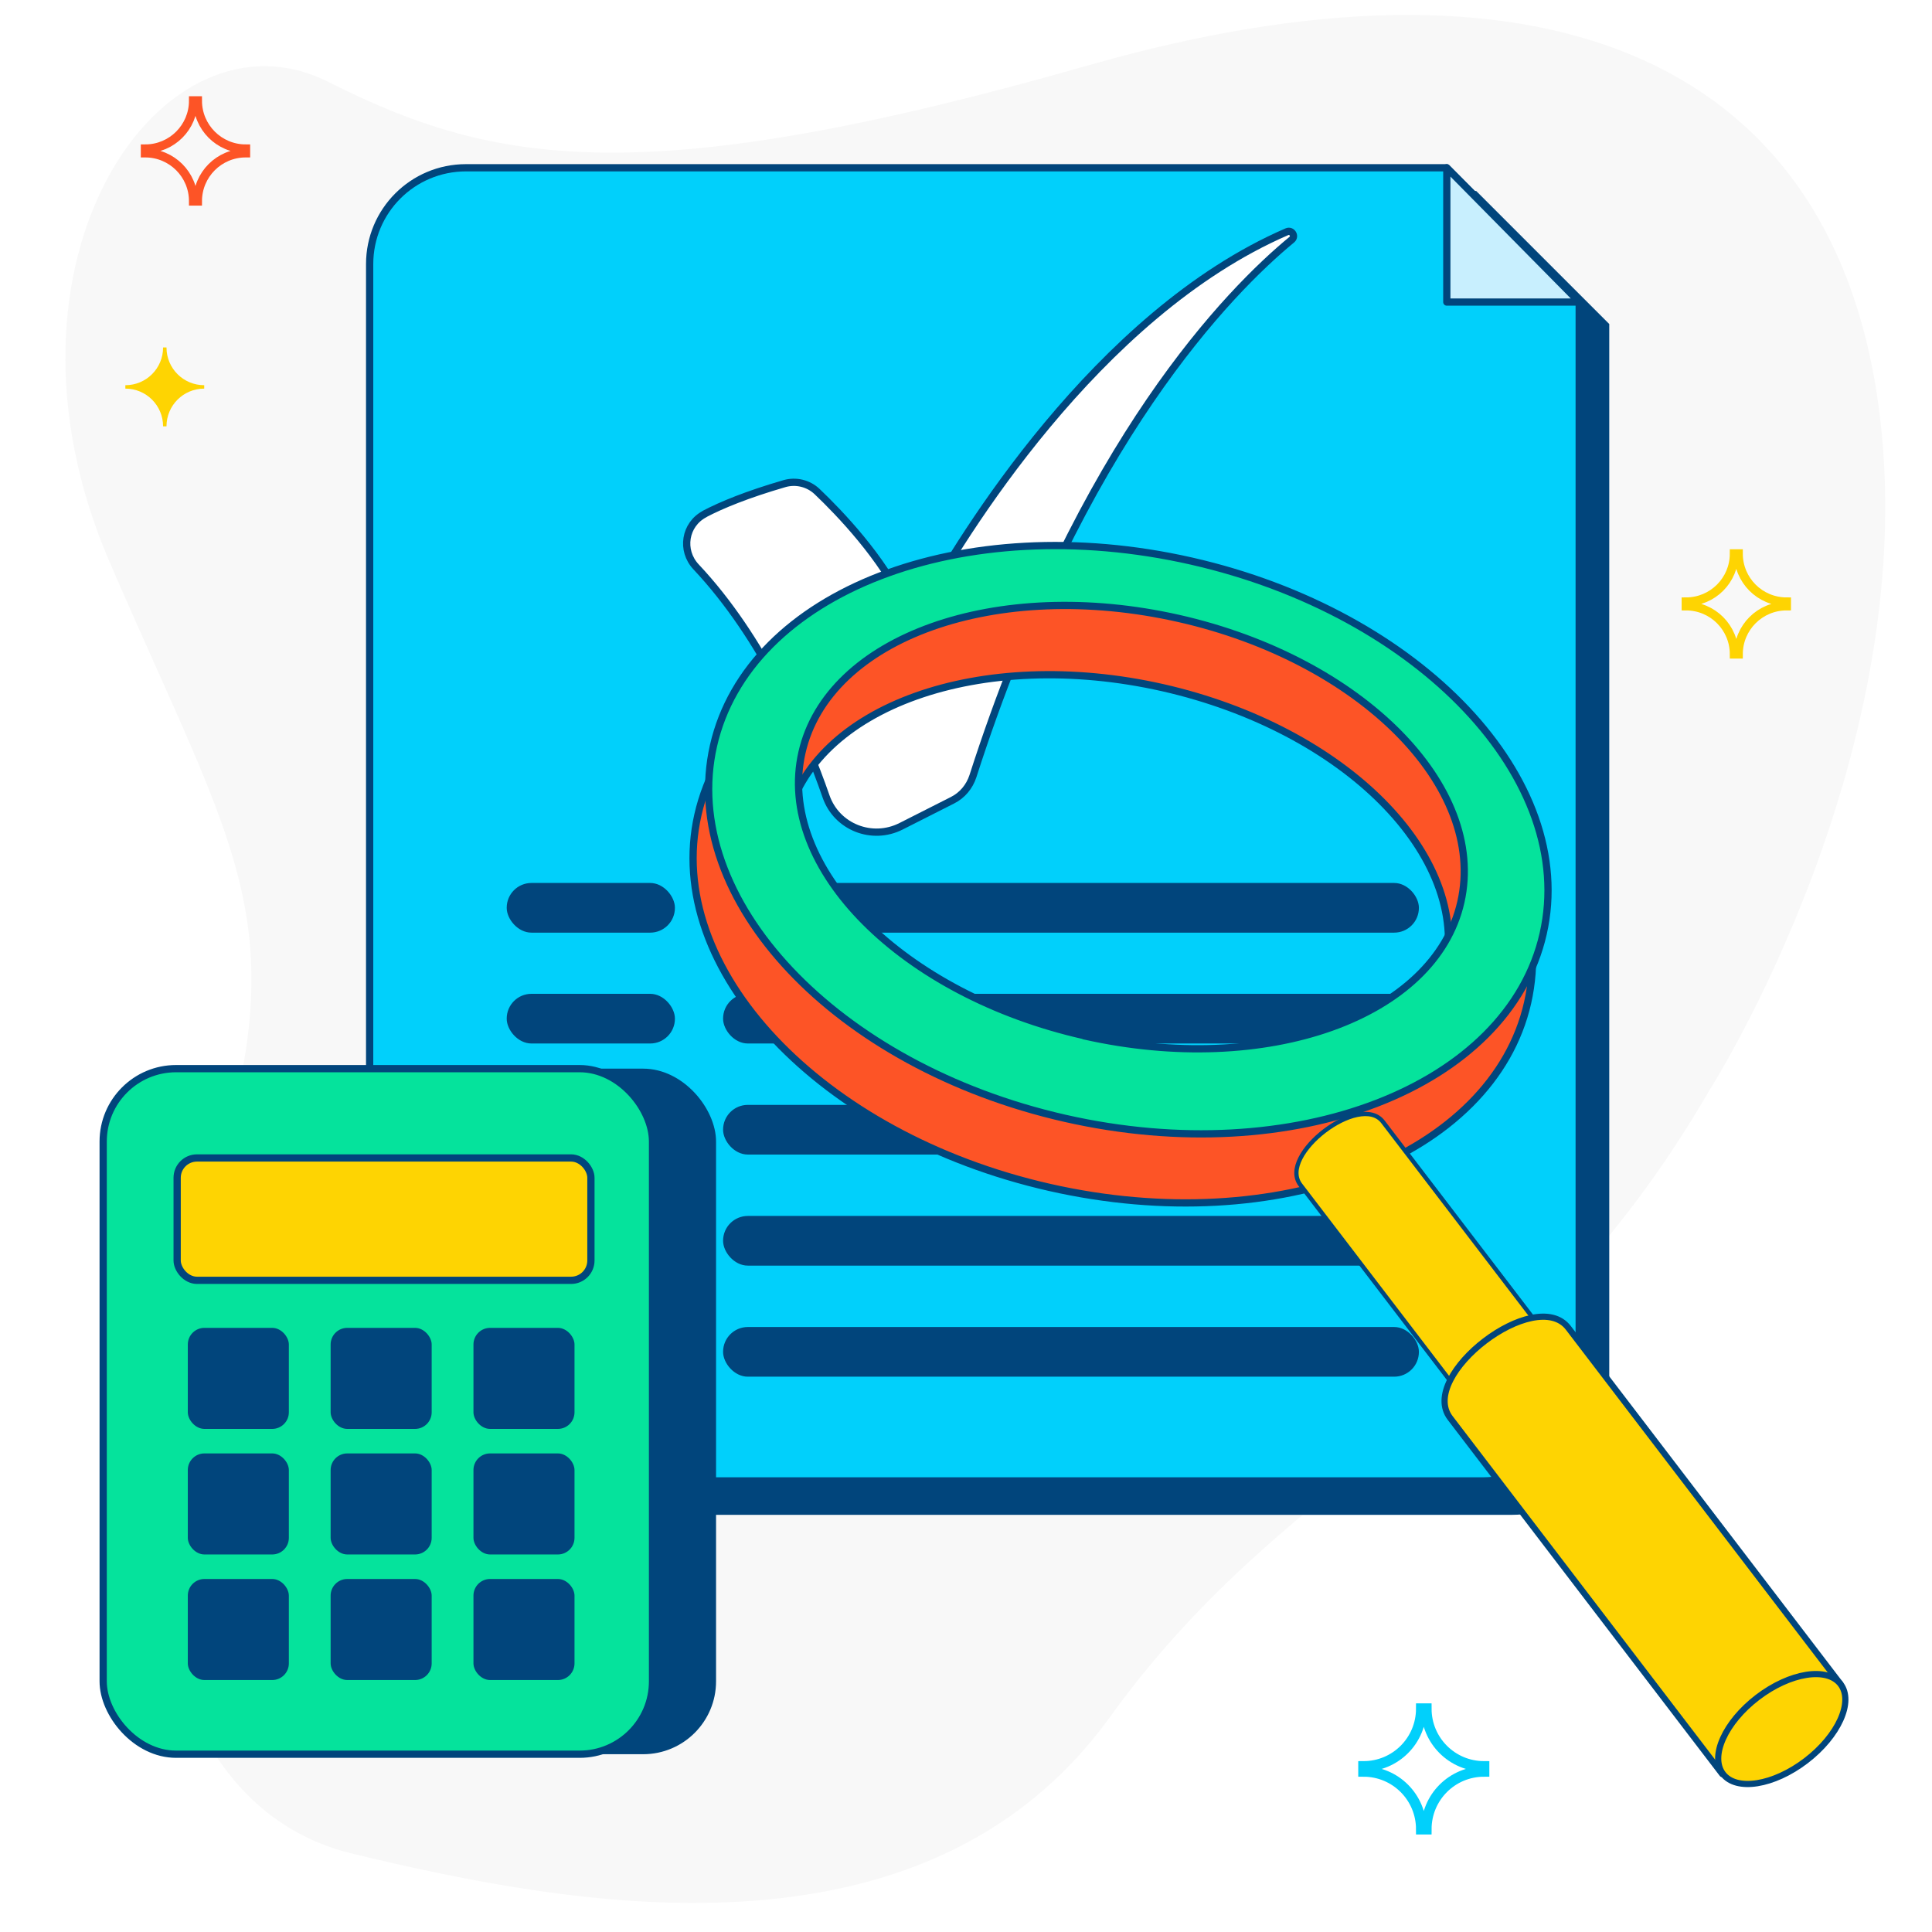 <svg xmlns="http://www.w3.org/2000/svg" id="Layer_2" data-name="Layer 2" viewBox="0 0 90.63 90.63"><defs><style>      .cls-1 {        fill: #01d0fb;      }      .cls-1, .cls-2, .cls-3, .cls-4, .cls-5, .cls-6, .cls-7, .cls-8 {        stroke: #01457c;        stroke-linecap: round;        stroke-linejoin: round;      }      .cls-1, .cls-4, .cls-5, .cls-6, .cls-7, .cls-8 {        stroke-width: .34px;      }      .cls-2 {        stroke-width: .2px;      }      .cls-2, .cls-3, .cls-9, .cls-8 {        fill: #fed402;      }      .cls-3 {        stroke-width: .29px;      }      .cls-10, .cls-4 {        fill: #fff;      }      .cls-11 {        stroke: #01d0fb;        stroke-width: .49px;      }      .cls-11, .cls-12, .cls-13 {        fill: none;        stroke-miterlimit: 10;      }      .cls-14 {        fill: #01457c;      }      .cls-5 {        fill: #05e39c;      }      .cls-12 {        stroke: #fd5426;      }      .cls-12, .cls-13 {        stroke-width: .41px;      }      .cls-6 {        fill: #fd5426;      }      .cls-7 {        fill: #c8effe;      }      .cls-15 {        fill: #f8f8f8;      }      .cls-13 {        stroke: #fed402;      }    </style></defs><g id="Layer_1-2" data-name="Layer 1"><g><g><rect class="cls-10" width="90.63" height="90.63"></rect><path class="cls-15" d="M80.21,51.11s10.21-15.99,7.88-32.31C85.76,2.49,71.93-2.9,51.11,3.05c-20.82,5.95-27.89,4.74-35.69.8C7.63-.09-.97,12.21,5.14,26.36c6.11,14.15,8.92,17.04,4.5,30.22-4.42,13.18-3.13,27.97,6.91,30.38,10.05,2.41,26.77,5.71,35.53-6.43,8.76-12.14,19.29-14.15,28.13-29.42Z"></path><path class="cls-13" d="M81.35,25.97h.2c0,1.25,1.01,2.26,2.26,2.26v.2c-1.25,0-2.26,1.01-2.26,2.26h-.2c0-1.25-1.01-2.26-2.26-2.26v-.2c1.25,0,2.26-1.01,2.26-2.26Z"></path><path class="cls-9" d="M7.65,16.3h.16c0,.98.79,1.77,1.77,1.77v.16c-.98,0-1.77.79-1.77,1.77h-.16c0-.98-.79-1.77-1.77-1.77v-.16c.98,0,1.77-.79,1.77-1.77Z"></path><path class="cls-12" d="M9.07,4.72h.2c0,1.25,1.01,2.26,2.26,2.26v.2c-1.25,0-2.26,1.01-2.26,2.26h-.2c0-1.25-1.01-2.26-2.26-2.26v-.2c1.25,0,2.26-1.01,2.26-2.26Z"></path><path class="cls-11" d="M66.67,80.15h.24c0,1.5,1.21,2.71,2.71,2.71v.24c-1.5,0-2.71,1.21-2.71,2.71h-.24c0-1.5-1.21-2.71-2.71-2.71v-.24c1.5,0,2.71-1.21,2.71-2.71Z"></path></g><g><g><g><path class="cls-14" d="M70.96,71.06H23.29c-2.51,0-4.54-2.03-4.54-4.54V13.5c0-2.51,2.03-4.54,4.54-4.54h45.96c2.44,2.44,3.81,3.81,6.24,6.24v51.32c0,2.51-2.03,4.54-4.54,4.54Z"></path><g><path class="cls-1" d="M69.57,69.47H21.86c-2.5,0-4.52-2.02-4.52-4.52V12.39c0-2.5,2.02-4.52,4.52-4.52h46l6.22,6.22v50.86c0,2.5-2.02,4.52-4.52,4.52Z"></path><polygon class="cls-7" points="67.87 7.87 67.87 14.17 74.09 14.17 67.87 7.87"></polygon></g></g><rect class="cls-14" x="23.77" y="41.42" width="7.89" height="2.33" rx="1.16" ry="1.16"></rect><rect class="cls-14" x="33.92" y="41.42" width="32.64" height="2.33" rx="1.16" ry="1.16"></rect><rect class="cls-14" x="23.77" y="46.62" width="7.89" height="2.33" rx="1.16" ry="1.16"></rect><rect class="cls-14" x="33.92" y="46.62" width="32.64" height="2.33" rx="1.16" ry="1.16"></rect><rect class="cls-14" x="23.77" y="51.83" width="7.89" height="2.33" rx="1.16" ry="1.16"></rect><rect class="cls-14" x="33.92" y="51.83" width="32.64" height="2.33" rx="1.16" ry="1.16"></rect><rect class="cls-14" x="23.77" y="57.04" width="7.89" height="2.33" rx="1.16" ry="1.16"></rect><rect class="cls-14" x="33.92" y="57.04" width="32.64" height="2.33" rx="1.16" ry="1.16"></rect><rect class="cls-14" x="23.77" y="62.25" width="7.89" height="2.33" rx="1.16" ry="1.16"></rect><rect class="cls-14" x="33.92" y="62.25" width="32.64" height="2.33" rx="1.16" ry="1.16"></rect></g><rect class="cls-14" x="7.82" y="50.13" width="25.77" height="32.16" rx="3.42" ry="3.42"></rect><rect class="cls-5" x="4.84" y="50.13" width="25.77" height="32.16" rx="3.42" ry="3.42"></rect><rect class="cls-8" x="8.31" y="54.32" width="19.41" height="5.74" rx=".93" ry=".93"></rect><rect class="cls-14" x="8.81" y="62.29" width="4.74" height="4.74" rx=".78" ry=".78"></rect><rect class="cls-14" x="15.51" y="62.29" width="4.74" height="4.74" rx=".78" ry=".78"></rect><rect class="cls-14" x="22.21" y="62.29" width="4.74" height="4.74" rx=".78" ry=".78"></rect><rect class="cls-14" x="8.81" y="68.18" width="4.74" height="4.74" rx=".78" ry=".78"></rect><rect class="cls-14" x="15.51" y="68.18" width="4.74" height="4.74" rx=".78" ry=".78"></rect><rect class="cls-14" x="22.21" y="68.18" width="4.74" height="4.74" rx=".78" ry=".78"></rect><rect class="cls-14" x="8.81" y="74.07" width="4.74" height="4.74" rx=".78" ry=".78"></rect><rect class="cls-14" x="15.51" y="74.07" width="4.74" height="4.74" rx=".78" ry=".78"></rect><rect class="cls-14" x="22.21" y="74.07" width="4.74" height="4.74" rx=".78" ry=".78"></rect><path class="cls-4" d="M33.05,24.11c.8-.42,1.99-.91,3.74-1.42.54-.16,1.13-.02,1.54.37,1.05,1,3.06,3.09,4.11,5.35.17.36.67.38.86.04,1.75-3.16,8.12-13.71,17.07-17.58.23-.1.42.21.23.37-2.85,2.35-9.9,9.41-14.96,25.17-.16.49-.5.9-.96,1.13l-2.41,1.22c-1.36.69-3.02.04-3.52-1.4-1-2.88-2.95-7.42-6.1-10.77-.72-.77-.53-1.99.41-2.48Z"></path><g><path class="cls-6" d="M55.45,28.29c-10.75-2.44-21.07,2.71-22.71,9.93-1.64,7.22,5.75,15.04,16.49,17.48,10.75,2.44,20.79-1.44,22.43-8.66,1.64-7.22-5.47-16.32-16.22-18.75ZM50.11,51.83c-8.53-1.93-14.46-7.88-13.23-13.28,1.23-5.41,9.13-8.22,17.67-6.29,8.54,1.94,14.46,7.88,13.24,13.3-1.22,5.4-9.13,8.21-17.68,6.28Z"></path><path class="cls-5" d="M55.89,26.32c-10.75-2.44-20.78,1.44-22.42,8.66-1.64,7.22,5.75,15.04,16.49,17.48s20.79-1.44,22.43-8.66c1.64-7.22-5.76-15.04-16.5-17.48ZM50.85,48.58c-8.53-1.93-14.46-7.88-13.23-13.28,1.23-5.41,9.13-8.22,17.67-6.29s14.46,7.88,13.24,13.3c-1.22,5.4-9.13,8.21-17.68,6.28Z"></path><g><path class="cls-2" d="M69.92,67.25l-8.92-11.67c-1.07-1.4,2.8-4.35,3.87-2.96l8.92,11.67-3.87,2.96Z"></path><ellipse class="cls-2" cx="71.86" cy="65.78" rx="2.43" ry="1.3" transform="translate(-25.18 57.13) rotate(-37.38)"></ellipse></g><g><path class="cls-3" d="M80.79,83.22l-12.76-16.7c-1.53-2,4.01-6.23,5.54-4.23l12.76,16.7-5.54,4.23Z"></path><ellipse class="cls-3" cx="83.58" cy="81.12" rx="3.47" ry="1.87" transform="translate(-32.08 67.39) rotate(-37.38)"></ellipse></g></g></g></g></g></svg>